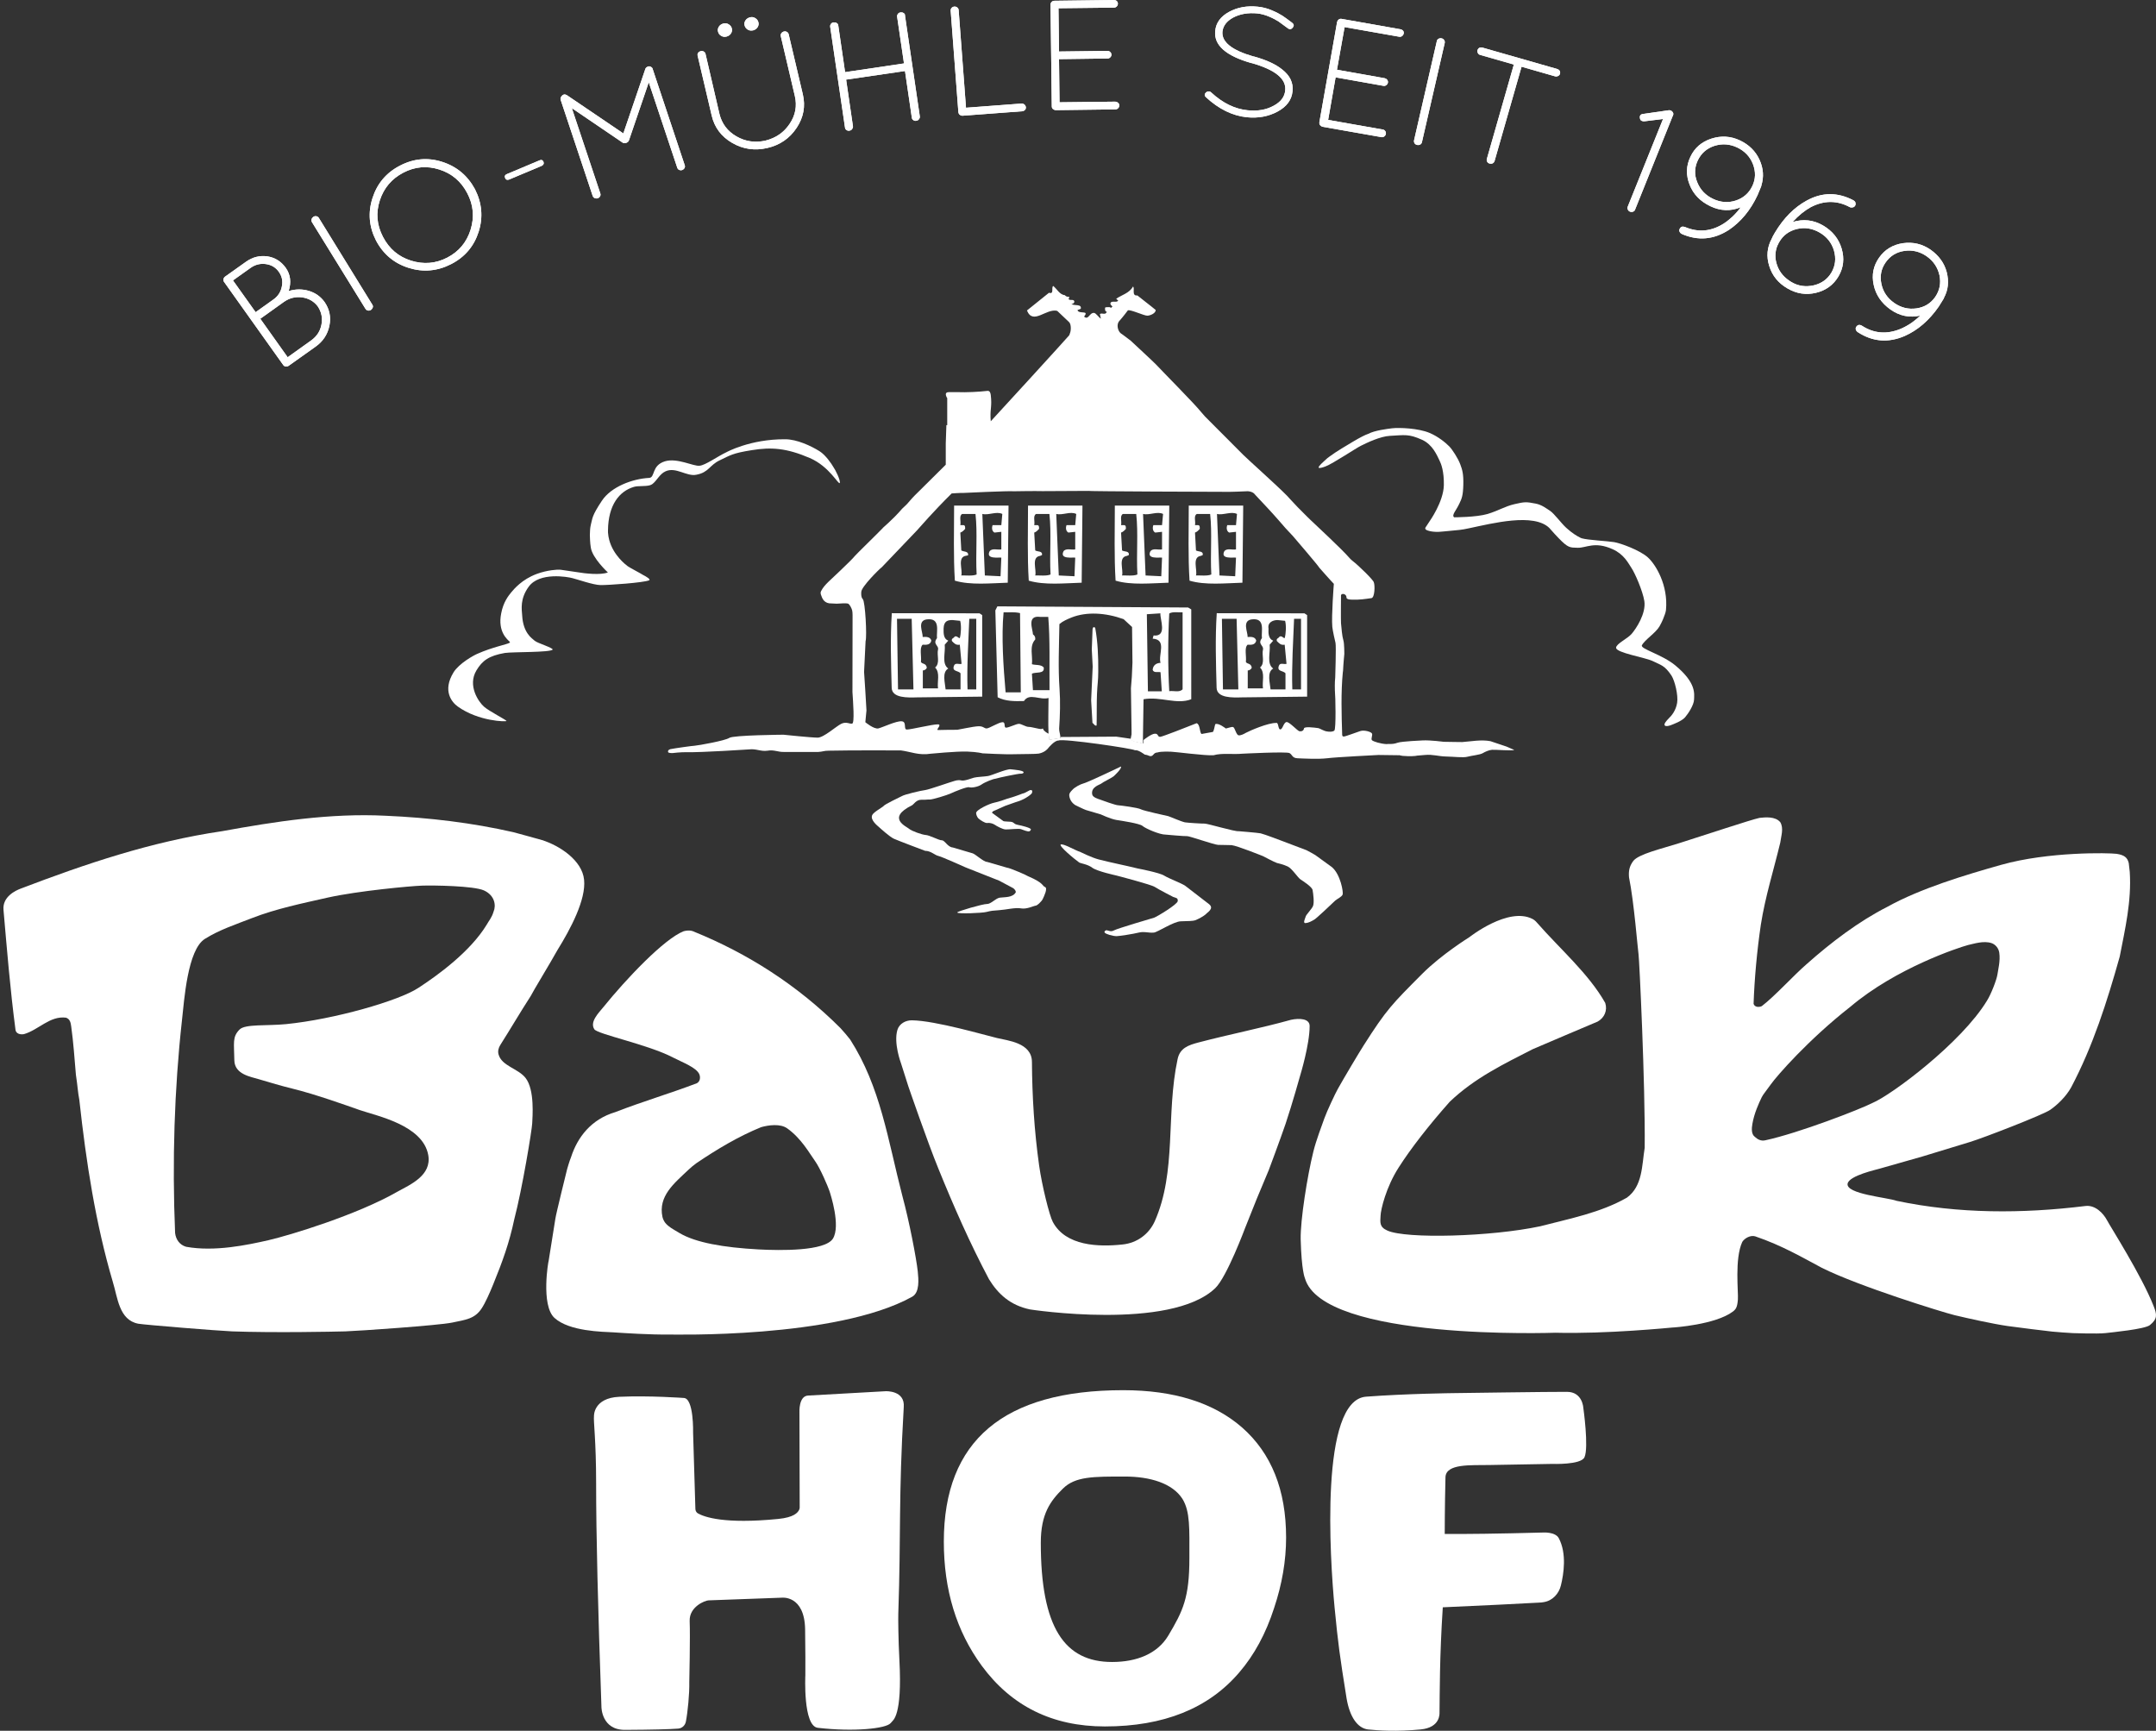 <?xml version="1.0" encoding="utf-8"?>
<!-- Generator: Adobe Illustrator 16.0.0, SVG Export Plug-In . SVG Version: 6.00 Build 0)  -->
<!DOCTYPE svg PUBLIC "-//W3C//DTD SVG 1.1//EN" "http://www.w3.org/Graphics/SVG/1.1/DTD/svg11.dtd">
<svg version="1.1" id="Layer_1" xmlns="http://www.w3.org/2000/svg" xmlns:xlink="http://www.w3.org/1999/xlink" x="0px" y="0px"
	 width="250.058px" height="200.718px" viewBox="0 11.314 250.058 200.718" enable-background="new 0 11.314 250.058 200.718"
	 xml:space="preserve">
<rect x="0" y="11.314" width="250.058" height="200.718" fill="#333333" stroke="none"/>
<g id="Logo">
	<g>
		<path fill="#ffffff" d="M56.133,114.579c1.278,0.588,1.411,1.758,1.116,2.451c-0.234,0.765-0.543,1.045-0.793,1.51
			c-1.894,3.13-5.694,5.889-7.957,7.356c-2.262,1.482-9.705,3.627-15.328,4.188c-2.231,0.219-4.743-0.034-5.387,0.627
			c-0.854,0.865-0.631,1.529-0.604,3.57c0.031,1.63,1.912,1.907,2.791,2.176c1.321,0.394,2.658,0.792,3.964,1.111
			c2.701,0.661,6.313,1.967,7.794,2.483c1.998,0.686,7.311,1.745,7.941,5.21c0.428,2.377-2.097,3.435-3.55,4.241
			c-4.669,2.688-12.507,5.07-14.975,5.638c-2.468,0.561-6.255,1.364-9.557,0.765c-0.764-0.221-1.19-0.854-1.279-1.601
			c-0.35-8.291-0.087-16.663,0.793-24.637c0.265-2.372,0.646-8.202,2.658-9.468c1.688-1.058,3.538-1.66,5.446-2.405
			c2.835-1.104,5.858-1.716,8.824-2.39c3.523-0.779,9.645-1.343,10.95-1.384C50.261,113.979,54.944,114.041,56.133,114.579
			 M25.743,107.71c-8.19,1.203-15.811,3.783-23.357,6.663c-0.573,0.219-2.112,0.924-1.981,2.453
			c0.412,4.714,0.766,9.13,1.394,13.932c0.06,0.425,0.544,0.572,0.983,0.484c1.688-0.484,2.996-2.145,4.875-1.908
			c0.47,0.165,0.543,0.585,0.602,1.022c0.265,1.896,0.381,3.735,0.545,5.611c0.013,0.062,0.013,0.135,0.028,0.196
			c0.146,0.907,0.204,1.894,0.367,2.697c0.793,7.266,1.895,14.359,3.875,21.081c0.573,1.834,0.719,4.463,2.968,4.886
			c0.792,0.135,9.159,0.813,10.876,0.888c4.948,0.175,11.612,0.039,13.123,0c1.515-0.049,10.82-0.691,12.391-1.018
			c1.588-0.335,2.631-0.421,3.438-1.657c0.425-0.647,0.938-1.805,1.32-2.747c1.1-2.683,1.893-4.902,2.452-7.561
			c0.939-3.582,2.055-10.396,2.085-11.143c0.028-0.73,0.307-3.875-0.764-5.255c-0.865-1.118-2.776-1.379-3.142-2.748
			c-0.104-0.364,0-0.758,0.205-1.085c1.202-1.893,2.304-3.786,3.51-5.649c0.25-0.52,2.391-4.035,3.111-5.346
			c1.541-2.479,3.333-5.871,3.097-8.16c-0.22-2.277-2.876-3.981-4.889-4.611c0,0-3.214-0.896-3.304-0.909
			c-4.77-1.088-9.718-1.688-14.842-1.91C38.311,105.594,31.88,106.593,25.743,107.71"/>
		<path fill="#ffffff" d="M230.98,120.687c0.469,0.162,0.823,0.6,0.899,1.102c0.147,0.956-0.149,2.053-0.209,2.522
			c-0.086,0.603-0.732,2.292-1.217,3.057c-2.953,4.873-11.069,10.937-13.285,11.86c-1.428,0.733-8.546,3.494-12.436,4.33
			c-0.499,0.105-0.868-0.101-1.192-0.396c-0.438-0.313-0.382-0.996-0.293-1.513c0.209-1.219,0.737-2.375,1.087-3.096
			c0.18-0.352,0.425-0.604,1.072-1.512c0.646-0.912,4.288-5.124,9.215-8.981c5.289-4.47,12.5-6.846,13.658-7.155
			C228.915,120.775,230.043,120.379,230.98,120.687 M180.39,165.873c5.9,0.162,13.393-0.59,13.567-0.603
			c0.179,0,5.006-0.334,7.02-1.847c0.368-0.28,0.514-0.514,0.587-1.384c0.074-0.849-0.4-4.735,0.512-6.705
			c0.278-0.442,0.983-0.812,1.513-0.635c3.109,1.058,5.52,2.481,7.705,3.642c4.291,2.146,13.961,5.137,15.385,5.49
			c1.656,0.396,4.438,1.011,6.169,1.264c1.458,0.204,4.272,0.546,5.168,0.645c0.189,0.029,2.2,0.177,2.39,0.177
			c0,0,2.838,0.104,3.774,0c0.75-0.088,4.583-0.454,5.168-0.927c0.91-0.732,0.821-1.244,0.428-2.225
			c-1.379-3.512-5.035-9.238-5.401-9.943c-0.445-0.834-1.385-1.79-2.511-1.645c-7.327,0.899-14.698,0.912-21.89-0.601
			c-1.058-0.394-5.916-0.776-5.683-1.996c0.188-0.942,3.418-1.636,3.656-1.719c0.219-0.074,4.229-1.19,5.016-1.426
			c0.8-0.236,3.969-1.203,5.495-1.675c1.529-0.455,8.56-3.182,9.336-3.739c0.792-0.544,1.832-1.527,2.422-2.6
			c2.525-4.772,4.17-9.942,5.636-15.168c0.619-3.198,1.382-6.412,1.163-9.819l-0.116-1.025c-0.152-0.632-0.501-0.939-1.411-1.075
			c-0.865-0.117-7.885-0.275-13.402,1.281c-4.152,1.171-9.341,2.727-13.169,4.856c-3.331,1.687-6.55,4.141-9.338,6.618
			c-1.527,1.311-3.686,3.716-5.242,4.908c-0.31,0.145-0.821,0.145-0.951-0.266c0.096-2.892,0.396-6.154,0.838-9.159
			c0.512-3.277,1.495-6.357,2.257-9.546c0.092-0.746,0.426-1.643,0-2.361c-0.575-0.692-1.745-0.573-2.406-0.5
			c-1.03,0.22-6.256,1.966-9.371,2.95c-1.949,0.618-4.681,1.248-5.281,2.057c-0.452,0.612-0.546,1.158-0.486,1.881
			c0.588,2.889,1.016,8.396,1.106,8.952c0.088,0.559,0.786,14.991,0.713,22.416c-0.332,2.046-0.231,4.45-2.063,5.786
			c-3.091,1.76-6.595,2.419-10.047,3.318c-5.712,1.22-15.573,1.483-17.734,0.5c-0.967-0.426-0.821-0.984-0.79-1.731
			c0.025-0.708,0.628-3.292,2.098-5.581c1.395-2.188,3.479-4.871,5.918-7.62c2.904-2.773,6.282-4.389,9.614-6.095
			c2.51-1.069,5.032-2.154,7.546-3.209c0.791-0.444,1.157-1.293,0.882-2.163c-1.925-3.405-5.273-6.282-7.929-9.321
			c-0.15-0.177-0.32-0.322-0.517-0.423c-2.817-1.438-7.305,2.112-7.305,2.112s-3.219,1.999-5.448,4.227
			c-3.523,3.538-4.158,4.143-6.826,8.34c-0.43,0.661-2.338,3.86-2.982,5.021c-0.31,0.546-1.293,2.644-1.568,3.423
			c-0.324,0.924-0.944,2.513-1.278,3.862c-0.706,2.832-1.513,7.966-1.471,10.159c0.094,3.654,0.484,4.502,0.484,4.502
			C153.378,166.856,180.39,165.873,180.39,165.873"/>
		<path fill="#ffffff" d="M91.294,142.166c1.658,1.173,2.613,2.938,3.229,3.786c0.617,0.849,1.526,3.024,1.673,3.467
			c0.146,0.438,1.32,4.048,0.412,5.535c-0.926,1.478-6.137,1.389-8.604,1.259c-4.095-0.219-7.339-0.792-9.204-1.908
			c-0.807-0.481-1.231-0.693-1.629-1.158c-0.162-0.206-0.279-0.457-0.338-0.705c-0.514-2.41,1.364-3.902,3.025-5.476
			c0.292-0.278,0.601-0.531,0.925-0.765c2.406-1.626,4.873-3.099,7.501-4.17C89.163,141.785,90.502,141.607,91.294,142.166
			 M105.785,161.705c0.909-0.501,0.746-2.055,0.658-2.95c-0.159-1.485-0.969-5.743-1.789-8.766
			c-1.688-6.521-2.512-12.593-6.05-18.12c-0.131-0.185-0.954-1.158-1.116-1.315c-5.021-5.023-10.819-8.682-16.985-11.188
			c0,0-0.425-0.266-1.203-0.059c-2.291,0.893-6.71,5.576-9.309,8.792c-0.588,0.718-1.614,1.731-1.057,2.584
			c0.382,0.573,6.24,1.766,9.103,3.261c1.102,0.572,2.773,1.175,3.084,1.981c0.13,0.352,0.086,0.804-0.297,1.013
			c-3.123,1.19-6.326,2.127-9.452,3.347c-2.805,0.833-4.39,2.906-5.139,5.223c-0.177,0.415-0.454,1.384-0.454,1.384
			s-1.292,5.198-1.365,5.756l-0.792,4.964c0-0.179-0.926,5.063,0.688,6.543c1.732,1.573,5.565,1.601,6.854,1.675
			c1.308,0.088,4.201,0.28,6.52,0.253C77.701,166.063,96.946,166.608,105.785,161.705"/>
		<path fill="#ffffff" d="M140.944,160.707c1.352-1.291,3.481-7.02,3.481-7.02l1.35-3.376l1.382-3.305c0,0,1.33-3.55,1.95-5.369
			c0.791-2.363,1.703-5.638,1.703-5.638s1.085-3.538,1.085-5.697c0-0.865-1.171-0.927-2.154-0.721
			c-3.545,0.983-7.152,1.687-10.737,2.629c-1.17,0.31-2.156,0.644-2.424,1.935c-1.377,6.42-0.084,13.039-2.658,18.824
			c-0.656,1.438-2.004,2.495-3.734,2.67c-2.752,0.298-6.581,0.192-8.078-2.613c-0.396-0.73-1.262-4.227-1.585-6.519
			c-0.573-4.049-0.811-8.069-0.839-12.05c-0.015-2.23-2.85-2.466-4.049-2.761c-1.366-0.322-7.121-2.015-9.852-2.054
			c-0.75-0.017-1.484,0.394-1.703,1.114c-0.458,1.544,0.411,3.845,0.411,3.845l0.866,2.72c0,0,2.215,6.439,3.479,9.527
			c1.789,4.401,3.654,8.643,5.87,12.825c1.073,1.738,2.469,3.012,4.742,3.496C119.422,163.171,135.746,165.682,140.944,160.707"/>
		<path fill="#ffffff" d="M129.681,100.366l-1.729,0.812c-0.177,0.085-1.984,0.924-2.308,0.997
			c-0.336,0.087-1.012,0.441-1.261,0.734c-0.189,0.188-0.351,0.381-0.367,0.558c-0.015,0.235,0.089,0.82,0.678,1.204
			c0,0,0.996,0.5,1.262,0.585c0.277,0.091,1.701,0.5,1.701,0.5s1.134,0.53,1.805,0.646c0.676,0.104,2.702,0.412,3.041,0.688
			c0.322,0.296,1.999,1.03,2.7,1.016c0,0,2.25,0.204,2.495,0.177c0.236-0.016,3.143,0.997,3.57,1.012
			c0.408,0.015,1.32,0.015,1.571,0.031c0.629,0.058,3.644,1.275,3.644,1.275s1.291,0.688,1.623,0.795c0,0,0.735,0.159,1.254,0.408
			c0.512,0.253,1.158,1.29,1.478,1.499c0.308,0.207,1.325,0.849,1.399,1.229c0.073,0.386,0.219,1.513,0.039,1.879
			c-0.113,0.28-0.765,0.971-0.818,1.146c-0.108,0.327-0.367,0.823-0.047,0.812c0.368-0.032,0.681-0.209,0.985-0.384
			c0.16-0.029,2.272-2.041,2.449-2.213c0.206-0.196,0.782-0.44,0.88-0.726c0.089-0.275-0.245-2.318-1.246-3.171l-1.936-1.404
			c-0.076-0.049-0.927-0.53-1.013-0.559l-2.751-1.042c0,0-2.151-0.822-2.564-0.911c-0.34-0.072-2.54-0.249-2.54-0.249
			c-0.431,0.072-3.627-0.896-3.966-0.882c-0.293,0.012-1.91-0.089-2.277-0.146c-0.479-0.104-1.657-0.633-1.938-0.719
			c-0.135-0.031-2.847-0.616-3.169-0.792c-0.319-0.193-2.407-0.457-2.658-0.47c-0.263,0-1.866-0.573-2.085-0.661
			c-0.219-0.076-0.851-0.251-0.907-0.604c-0.162-0.882,0.907-1.115,1.072-1.262c0.175-0.162,1.097-0.589,1.404-0.823
			c0.107-0.089,1.015-0.938,0.853-1.144L129.681,100.366z"/>
		<path fill="#ffffff" d="M125.163,111.334c0.22,0.133,0.97,0.194,1.525,0.614c0.561,0.416,2.731,0.885,2.731,0.885
			s4.155,1.072,4.536,1.353c0.382,0.259,2.112,1.146,2.112,1.146c0.339,0.128,0.561,0.099,0.531,0.479
			c-0.02,0.382-2.425,1.82-2.731,1.926c-0.311,0.088-4.273,1.259-4.643,1.465c-0.381,0.209-0.585,0.047-0.893-0.012
			c0,0-0.322,0.099-0.206,0.277c0.118,0.18,0.941,0.413,1.382,0.413c0.292,0,1.938-0.251,2.569-0.413
			c0.632-0.159,1.131,0.06,1.748,0c0.408-0.026,2.301-1.291,3.127-1.308c0.831-0.013,1.48-0.042,1.657-0.115
			c0.394-0.146,1.011-0.487,1.262-0.721c0.091-0.16,1.025-0.632,0.352-1.158l-2.744-2.114c-0.428-0.31-1.881-0.836-2.451-1.19
			c-0.561-0.352-3.039-0.821-3.039-0.821c-1.47-0.363-3.157-0.69-4.563-1.057c-0.794-0.204-2.074-0.839-2.074-0.839
			c-0.849-0.308-1.864-0.938-2.289-0.907C122.637,109.325,124.722,111.028,125.163,111.334"/>
		<path fill="#ffffff" d="M114.594,101.309c-0.412,0.073-1.308,0.101-1.631,0.192c-0.323,0.085-1.088,0.408-1.47,0.322
			c-0.396-0.091-0.688,0.028-0.983,0.117c-0.292,0.072-2.744,0.938-3.201,0.999c-0.496,0.058-2.419,0.512-2.712,0.703
			c-0.311,0.175-1.984,0.925-2.161,1.188c-0.293,0.235-1.115,0.674-1.277,1.013c-0.265,0.589,0.692,1.293,0.778,1.382
			c0.206,0.188,1.261,1.146,1.749,1.364c0.48,0.22,3.611,1.396,3.611,1.396c0.673,0,1.146,0.523,1.555,0.598
			c0.396,0.091,3.143,1.325,3.143,1.325l3.892,1.539l1.57,0.838c0,0,0.308,0.146,0.365,0.484c-0.32,0.674-1.381,0.573-1.863,0.647
			c-0.486,0.073-1.029,0.747-1.483,0.734c-0.453-0.017-3.451,0.849-3.451,0.983c0,0.188,2.909,0.074,3.394-0.061
			c0.499-0.133,0.762-0.158,1.496-0.207c0.735-0.042,1.865-0.334,2.512-0.204c0.646,0.118,1.481-0.293,1.63-0.308
			c0.204,0.042,0.763-0.514,0.878-0.767c0.146-0.308,0.619-1.276,0.266-1.404c-0.338-0.135-0.119-0.472-1.966-1.251
			c-0.031-0.06-2.085-0.967-2.469-0.999l-2.274-0.661c-0.396,0.015-1.364-0.909-1.688-0.998c-0.323-0.086-2.292-0.675-2.292-0.675
			c-0.615-0.042-0.924-0.85-1.289-0.835c-0.309,0.013-1.438-0.604-1.865-0.616c-0.424-0.03-1.632-0.457-1.924-0.719
			c-0.293-0.266-2.673-1.234,0.354-2.73c0.178-0.092,0.481-0.646,1.07-0.635c0.587,0.016,0.661-0.043,0.969-0.026
			c0.309,0.015,2.042-0.516,2.438-0.705c0.396-0.191,1.893-0.81,2.143-0.719c0.25,0.085,1.027-0.03,1.438-0.323
			c0.396-0.28,1.381-0.661,1.585-0.661c0.457-0.149,2.73-0.604,2.907-0.588c0.177,0.015,0.396-0.043,0.381-0.162
			c-0.015-0.219-0.997-0.293-1.512-0.351C116.706,100.485,115.002,101.25,114.594,101.309"/>
		<path fill="#ffffff" d="M118.586,103.348c0,0-1,0.396-1.75,0.588c0,0-1.042,0.381-1.539,0.47
			c-0.484,0.088-2.143,0.838-2.084,1.219c0.046,0.396,0.265,0.601,0.265,0.601c0.132,0.134,0.763,0.572,1.012,0.531
			c0.251-0.043,0.646,0.041,0.882,0.204c0.234,0.161,0.896,0.527,1.261,0.546c0.382,0.012,1.527-0.135,1.793-0.031
			s0.762,0.293,0.939,0.25c0,0,0.176-0.046,0.204-0.219c0.029-0.178-1.101-0.458-1.513-0.531c-0.408-0.089-0.336-0.146-0.585-0.293
			c-0.237-0.146-1.058-0.03-1.162-0.191l-1.246-0.911c0-0.146,0.189-0.232,0.366-0.293l1.146-0.513l1.115-0.396
			c0,0,0.704-0.208,1.043-0.396c0.339-0.178,0.953-0.561,0.97-0.75c0.03-0.192,0.042-0.28-0.134-0.293
			C119.379,102.909,118.995,103.275,118.586,103.348"/>
		<path fill="#ffffff" d="M169.261,69.714c0.278-0.57,0.426-0.924,0.458-2.173c0.029-1.247-0.106-1.73-0.364-2.407
			c-0.253-0.675-0.912-1.688-1.254-2.04c-0.465-0.47-1.315-1.159-2.289-1.571c-1.317-0.559-3.523-0.631-4.342-0.542
			c-0.573,0.072-2.038,0.248-2.776,0.646c-0.322,0.102-0.939,0.411-1.775,0.909c-0.634,0.381-1.925,1.131-2.689,1.704
			c-0.013,0.016-0.277,0.206-0.293,0.22c-0.558,0.516-1.024,0.896-0.998,1.088c0-0.03-0.026,0.174,0.812-0.149
			c0.849-0.323,3.516-2.112,4.097-2.392c0.7-0.353,2.242-1.088,3.344-1.146c1.733-0.089,2.173-0.249,3.742,0.455
			c1.234,0.56,1.73,1.807,2.025,2.408c0.192,0.381,0.531,1.246,0.502,2.862c-0.044,1.924-1.647,4.17-1.647,4.17l-0.452,0.688
			c0,0-0.147,0.149,0.027,0.296c0.105,0.086,0.749,0.351,1.91,0.219c0.853-0.072,0.101-0.015,1.984-0.191
			c0.292-0.027,0.688-0.101,1.157-0.204c2.597-0.542,7.473-1.808,9.277,0c0.032,0.03,0.057,0.058,0.088,0.104
			c0.382,0.424,0.674,0.762,0.939,1.024c1.144,1.191,1.338,1.118,2.23,1.147c1.016,0.028,1.952-0.779,4.055,0.162
			c1.32,0.585,1.807,1.6,2.188,2.173c0.408,0.601,1.306,2.655,1.498,3.845c0.219,1.439-0.954,3.201-1.473,3.803
			c-0.495,0.573-1.771,1.13-1.805,1.602c-0.04,0.601,3.422,1.128,4.317,1.585c0.87,0.438,1.311,0.455,2.102,1.643
			c0.394,0.601,0.807,2.305,0.662,3.173c-0.147,0.881-0.62,1.467-0.962,1.79c-0.319,0.322-0.612,0.676-0.465,0.837
			c0.146,0.162,0.662-0.027,0.662-0.027c0.349-0.134,1.275-0.472,1.674-0.91c0.381-0.443,1.04-1.438,1.055-2.085
			c0.013-0.647,0.293-1.896-2.161-3.938c-1.549-1.289-4.105-1.92-3.887-2.347c0.319-0.631,1.601-1.425,2.045-2.2
			c0.332-0.589,0.512-1.073,0.612-1.366c0.071-0.178,0.102-0.339,0.133-0.515c0.278-2.895-1.202-5.301-2.1-6.107
			c-0.922-0.838-3.177-1.658-3.922-1.775c-0.705-0.119-3.054-0.236-3.742-0.442c-0.046-0.014-0.086-0.027-0.12-0.045
			c-0.438-0.205-1.011-0.57-1.583-1.084c-0.04-0.03-0.089-0.073-0.133-0.118c-0.541-0.499-1.365-1.615-1.82-1.923
			c-0.452-0.294-0.983-0.719-1.691-0.853c-1.111-0.221-1.303-0.204-2.448,0.059c-1.146,0.265-1.832,0.75-3.141,1.146
			c-1.322,0.383-3.862,0.383-3.862,0.383C168.319,71.064,168.883,70.536,169.261,69.714"/>
		<path fill="#ffffff" d="M95.068,63.652c-0.984-0.616-2.631-1.396-3.997-1.396c-4.079-0.028-6.839,1.513-6.839,1.513
			c-0.982,0.456-2.438,1.513-3.098,1.557c-0.688,0.089-2.583-0.939-4.007-0.515c-1.589,0.486-1.115,1.879-1.834,1.926
			c-1.94,0.1-4.406,1.026-5.479,2.641c-1.204,1.806-1.085,2.056-1.263,2.686c-0.043,0.178-0.102,0.441-0.115,0.764
			c-0.03,0.337-0.03,0.734,0,1.13c0.014,0.295,0.042,0.573,0.086,0.839c0.16,1.231,1.981,2.907,1.981,2.907
			c-0.865,0.323-2.627,0.13-3.641-0.046l-1.804-0.264c-0.061,0-0.164-0.014-0.177-0.014c-0.161-0.015-1.381,0.026-2.644,0.5
			c-1.688,0.63-2.611,1.731-2.951,2.141c-0.322,0.398-0.91,1.117-1.158,2.438c-0.427,2.145,0.748,3.038,0.998,3.289
			c0.044,0.029,0.014,0.088-0.031,0.115c-0.307,0.192-1.995,0.499-3.742,1.28c-0.382,0.158-2.1,1.098-2.746,2.14
			c-1.321,2.146-0.205,3.48,0.5,3.979c2.407,1.72,5.637,1.778,5.637,1.662c0-0.104-2.011-1.131-2.598-1.646
			c-0.632-0.546-1.954-2.454-0.881-4.229c0.675-1.114,1.425-1.688,3.302-2.011c0.983-0.134,5.213-0.046,5.534-0.385
			c0.045-0.219-1.76-0.746-2.083-1.026c-0.337-0.293-1.335-0.91-1.453-2.905c-0.06-0.794-0.265-1.967,0.763-3.378
			c1.263-1.717,4.522-1.129,5.065-0.982c0.543,0.132,2.421,0.792,3.244,0.805c0.836,0.018,5.065-0.276,5.654-0.556
			c0.204-0.103-0.323-0.426-0.706-0.617c-0.206-0.146-1.512-0.82-1.777-1.012c-0.221-0.163-1.66-1.249-2.143-3.026
			c-0.073-0.277-0.132-0.585-0.149-0.894c0-0.09,0-0.162,0-0.236c0.031-2.964,1.323-4.551,3.011-5.048
			c0.485-0.146,1.322-0.03,1.864-0.192c0.091-0.03,0.177-0.073,0.25-0.117c0.56-0.41,0.853-1.188,1.558-1.499
			c1.203-0.542,2.45,0.647,3.582,0.397c1.425-0.265,1.511-1.116,2.699-1.672c1.175-0.56,1.469-0.823,3.715-1.175
			c2.245-0.368,4.024-0.25,6.724,0.91c2.292,0.983,3.363,3.185,3.479,2.892c0.116-0.279-0.529-1.571-0.734-1.835
			C96.446,65.091,95.743,64.078,95.068,63.652"/>
		<path fill="#ffffff" d="M142.061,68.352c0.528,0.027,2.438-0.061,2.438-0.061c0.423-0.044,0.866,0.103,1.038,0.353
			c0.02,0.014,0.059,0.059,0.133,0.146c0.221,0.25,0.723,0.764,1.266,1.351c0.967,1.028,2.041,2.29,2.187,2.453
			c0.133,0.16,0.57,0.587,0.851,0.91c0.319,0.379,2.85,3.315,3.051,3.656c0,0,1.353,1.539,1.677,1.861c0,0-0.292,3.729-0.177,4.993
			c0.044,0.455,0.31,1.613,0.371,1.862c0.086,0.412-0.034,4.008-0.034,4.008c-0.071,0.559-0.039,1.5-0.039,1.5
			c0.073,0.701,0.147,4.463-0.062,4.654c-0.207,0.177-0.59,0.146-0.849,0.104c-0.381-0.046-0.826-0.353-1-0.384
			c-0.5-0.073-1.633-0.208-1.673,0.031c-0.034,0.249-0.238,0.364-0.501,0.334c-0.248-0.013-1.207-1.143-1.542-1.069
			c-0.342,0.088-0.428,0.851-0.708,0.851c-0.258,0.015-0.199-0.835-0.452-0.75c-0.967-0.027-3.098,0.911-3.536,1.146
			c-0.219,0.134-0.653,0.354-0.872,0.28c-0.202-0.072-0.32-0.515-0.438-0.733c-0.162-0.338-0.221-0.251-1.013-0.046
			c0,0-0.88-0.702-1.231-0.498c-0.071,0.206-0.133,0.72-0.269,0.894l-1.315,0.237c-0.251-0.177-0.149-1.114-0.575-1.249
			c-1.259,0.5-3.801,1.499-4.183,1.573c-0.381,0.072-0.209-0.396-0.681-0.354c-0.381,0.03-1.077,0.558-1.303,0.735l-0.013,0.396
			l-1.055-0.249l-0.384-0.204l0.013-0.089l-1.719-0.25l-6.444,0.042c0,0.031,0,0.076,0,0.104l-1.305,0.204
			c-0.03-0.22-0.045-0.438-0.072-0.689c-0.135-0.029-0.562-0.308-0.635-0.499c-0.086-0.189-0.012-0.074-0.247-0.043
			c-0.234,0.015-1.1-0.25-1.454-0.25c-0.353,0-0.837-0.366-1.146-0.354c-0.323,0.016-1.115,0.427-1.453,0.442
			c-0.338,0.027-0.016-0.646-0.439-0.631c-0.426,0.011-1.484,0.688-1.807,0.72c-0.323,0.029-0.366-0.266-0.97-0.251
			c-0.601,0.016-2.362,0.411-2.467,0.411c-0.115,0-1.803,0-2.2,0.027c-0.38,0.031,0.513-0.657-0.058-0.657
			c-0.573-0.017-3.114,0.6-3.569,0.6c-0.453,0.016,0.017-0.896-0.6-0.954c-0.618-0.072-2.219,0.704-2.72,0.824
			c-0.515,0.115-1.511-0.72-1.511-0.72l0.131-1.366c0-0.323-0.277-4.465-0.277-4.465l0.174-3.554c0.177-0.6-0.043-4.622-0.323-4.887
			c-0.247-0.235-0.174-0.852-0.174-0.852c0.027-0.588,2.055-2.614,2.378-2.848l4.068-4.26l1.382-1.539c0,0,0.525-0.559,1.127-1.205
			c0.457-0.47,0.956-0.998,1.323-1.349c0.072-0.073,0.146-0.149,0.204-0.205c0,0,1.057-0.075,1.411-0.061
			c0,0,5.196-0.249,5.813-0.19c0,0,2.51-0.044,3.317-0.016l5.371-0.028C126.233,68.305,141.529,68.352,142.061,68.352
			 M109.763,60.626l-0.072,2.131v2.45c-1.381,1.383-2.747,2.718-3.598,3.567c-0.381,0.382-0.573,0.646-0.719,0.793
			c-0.132,0.191-0.573,0.573-0.734,0.736c-1.205,1.395-2.308,2.243-2.262,2.26c-0.601,0.631-3.1,3.054-3.231,3.23
			c-0.411,0.527-3.022,2.95-3.066,2.995c-0.383,0.378-0.647,0.675-0.853,1.084c-0.087,0.163-0.058,0.31,0.031,0.528
			c0.059,0.132,0.205,0.778,0.911,0.882l0.877,0.043c0.47-0.028,1.088-0.074,1.292-0.015c0.208,0.061,0.458,0.603,0.501,0.81
			c0.058,0.264,0.042,0.733,0.042,1.231l-0.013,8.222c0.074,1.158,0.263,3.6-0.029,3.657c-0.293,0.072-0.678-0.266-1.277,0.027
			c-0.617,0.311-2.026,1.603-2.73,1.603c-0.721,0-3.965-0.34-3.965-0.34s-5.813,0.045-6.283,0.368
			c-0.469,0.322-3.596,0.881-4.036,0.911c-0.191,0-2.204,0.276-2.804,0.396c-0.25,0.074-0.311,0.235-0.25,0.351
			c0.058,0.119,0.499,0.104,0.499,0.104s0.97-0.119,1.643-0.104c1.662,0.046,7.253-0.323,7.253-0.323
			c0.81-0.1,1.352,0.266,2.128,0.15c0.78-0.135,1.205,0.173,1.939,0.146h3.948c0.516-0.03,0.677-0.146,1.188-0.146
			c2.569-0.062,8.4-0.031,8.4-0.031c1.128,0.146,2.097,0.604,3.45,0.381c0,0,3.022-0.292,4.228-0.249
			c1.203,0.045,1.776,0.204,1.776,0.204s2.685,0.148,3.67,0.104c0.969-0.027,2.596-0.013,2.861-0.073
			c0.75-0.146,1.088-0.615,1.115-0.658c0,0,0.72-0.885,1.174-0.854c0.458-0.28,8.838,0.954,8.87,1.131
			c0.352-0.104,1.134,0.499,1.134,0.499c0.258,0.028,0.394,0.101,0.565,0.162l0.073,0.013h0.092l0.056-0.013
			c0.269-0.104,0.251-0.385,0.691-0.411c0.428-0.146,1.557-0.089,1.557-0.089c0.393,0,4.024,0.484,4.944,0.412
			c0.961-0.28,2.276-0.074,3.334-0.178c0,0,5.129-0.265,5.478-0.072c0.35,0.204,0.293,0.573,0.928,0.601
			c0.629,0.03,2.434,0.119,3.422,0c0.967-0.132,5.973-0.382,5.973-0.382l2.39,0.031l-0.013-0.017
			c0.102,0.031,0.22,0.062,0.411,0.089c0.821,0.074,1.529,0.028,1.689-0.027c0.337-0.03,0.912-0.076,0.912-0.076
			c0.909-0.088,1.551,0.161,2.434,0.178c0.865,0.015,2.028,0.16,2.493,0.026c0.47-0.128,1.438-0.219,1.763-0.408
			c0.322-0.191,0.738-0.366,1.087-0.396c0.352-0.031,2.405,0.146,2.569,0.013l-0.878-0.382l-1.883-0.632
			c-1.084-0.204-2.23,0.031-3.271,0.104c-0.194,0.015-1.352-0.03-2.129-0.03c0,0-1.562-0.204-2.439-0.161
			c0,0-2.453,0.104-2.908,0.264c-0.384,0.135-0.627,0.163-1.114,0.146l-0.174,0.017c-0.679-0.028-1.54-0.293-1.704-0.455
			c-0.146-0.177,0.115-0.573,0-0.779c-0.116-0.204-0.907-0.425-1.348-0.278c-0.457,0.146-1.677,0.616-1.896,0.631
			c-0.222,0.031-0.207-0.219-0.207-0.219c-0.076-2.351-0.149-4.92,0.074-7.209l0.029-0.207c0.029-0.734,0.147-1.95,0.147-1.95
			s0-1.208-0.105-1.542c-0.16-0.528-0.222-1.425-0.28-2.013c-0.027-0.41,0-3.259,0-3.259c0.12-0.266,0.646-0.119,0.635,0.276
			c-0.016,0.297,0.749,0.251,0.749,0.251c0.792,0.031,1.422-0.073,2.146-0.175c0.394-0.059,0.421-1.515,0.273-1.838
			c-0.029-0.245-1.746-1.935-2.464-2.48c-0.147-0.115-0.282-0.246-0.394-0.379c-0.799-0.94-4.189-4.083-4.317-4.214
			c0.113,0.118-0.944-0.896-1.662-1.644c-0.646-0.678-1.231-1.323-1.231-1.323c-1.102-1.13-4.566-4.227-5.063-4.726l-4.45-4.464
			l-0.473-0.545c-0.76-0.951-4.376-4.594-5.197-5.474c-0.146-0.176-2.934-2.76-2.934-2.76c-0.708-0.557-1.148-0.853-1.148-0.853
			c-0.337-0.25-0.572-1.028-0.172-1.453c0.394-0.426,0.981-1.218,0.981-1.218c0.305-0.133,1.907,0.646,2.289,0.617
			c0.342-0.031,0.941-0.28,0.941-0.661c-0.723-0.603-1.426-1.116-2.127-1.687c-0.726,0.086-0.238-0.882-0.514-1.029
			c-0.384,0.748-1.325,0.985-1.942,1.408l0.236,0.236c-0.236,0.236-0.615,0-0.854,0.19c-0.146,0.192,0.047,0.369,0.191,0.47
			l-0.191,0.177l-0.086-0.089c0,0-0.514-0.029-0.573,0.044c-0.042,0.073-0.042,0.514,0.189,0.47c-0.145,0.471-0.553,0.09-0.804,0.28
			l0.101,0.47l0.029,0.059c-0.191-0.046-0.572-0.647-0.807-0.662c-0.543-0.044-0.646,0.895-1.157,0.425
			c0.657-0.793-0.62-0.233-0.767-0.749l0.381-0.147c0.146-0.603-0.749-0.322-1.084-0.557c0.188,0,0.38-0.146,0.335-0.322
			c-0.085-0.279-0.469-0.047-0.658-0.236l0.089-0.279c-0.192,0-0.382,0-0.516-0.191c-0.615-0.044-0.939-0.749-1.365-1.072
			c-0.25,0.235,0.146,0.985-0.484,0.793l-2.555,2.054c0.704,1.734,2.231-0.278,3.509,0.045c0,0,1.188,1.115,1.38,1.306
			c0.266,0.264,0.235,1.042,0.073,1.352c-0.027,0.132-0.027,0.117-0.088,0.204c-0.043,0.089-8.763,9.629-9.071,9.94
			c-0.015-0.163-0.029-0.311-0.029-0.439c-0.031-1.103,0.176-1.292,0.029-2.6c-0.029-0.25-0.118-0.514-0.384-0.484
			c-0.98,0.116-2.419,0.19-3.523,0.146h-0.234h-0.72c-0.266,0-0.396,0.116-0.338,0.366c0.061,0.237,0.149,0.323,0.149,0.323v3.141
			H109.763z"/>
		<path fill="#ffffff" d="M138.817,70.918h1.539c0.248,2.276,0,4.58,0.135,7.017c-0.442,0.208-1.308,0.091-1.779,0.118
			c0.194-0.63-0.497-2.128,0.572-2.276l0.207-0.086c0.101-0.515-0.526-0.368-0.779-0.543l-0.113-2.07
			c0.219-0.061,0.405-0.265,0.551-0.426c0-0.177,0.034-0.439-0.219-0.439h-0.332C138.697,71.784,138.404,71.125,138.817,70.918
			 M143.469,70.918l-0.115,1.294h-1.018c-0.086,0.232-0.113,0.688,0.224,0.865l0.794-0.087v2.039
			c-0.44,0.087-1.042-0.177-1.35,0.205c-0.504,0.982,1.069,0.69,1.35,0.75l-0.094,2.158l-1.819-0.09l-0.292-7.135
			C141.881,71.096,142.78,70.581,143.469,70.918 M144.188,69.949h-6.314v0.191c0,2.717-0.089,5.726,0.091,8.514
			c1.834,0.544,4.15,0.294,6.135,0.236l0.089-8.75V69.949L144.188,69.949z"/>
		<path fill="#ffffff" d="M130.241,70.918h1.542c0.248,2.276,0,4.58,0.135,7.017c-0.44,0.208-1.311,0.091-1.78,0.118
			c0.194-0.63-0.496-2.128,0.575-2.276l0.204-0.086c0.104-0.515-0.53-0.368-0.779-0.543l-0.115-2.07
			c0.219-0.061,0.41-0.265,0.558-0.426c0-0.177,0.027-0.439-0.221-0.439h-0.337C130.126,71.784,129.846,71.125,130.241,70.918
			 M134.896,70.918l-0.12,1.294h-1.011c-0.089,0.232-0.115,0.688,0.219,0.865l0.792-0.087v2.039
			c-0.438,0.087-1.038-0.177-1.345,0.205c-0.502,0.982,1.071,0.69,1.345,0.75l-0.089,2.158l-1.819-0.09l-0.293-7.135
			C133.322,71.096,134.21,70.581,134.896,70.918 M135.613,69.949H129.3v0.191c0,2.717-0.086,5.726,0.088,8.514
			c1.837,0.544,4.153,0.294,6.138,0.236l0.088-8.75V69.949L135.613,69.949z"/>
		<path fill="#ffffff" d="M120.172,70.918h1.541c0.25,2.276,0,4.58,0.132,7.017c-0.442,0.208-1.308,0.091-1.777,0.118
			c0.191-0.63-0.499-2.128,0.572-2.276l0.208-0.086c0.101-0.515-0.53-0.368-0.78-0.543l-0.116-2.07
			c0.221-0.061,0.408-0.265,0.559-0.426c0-0.177,0.027-0.439-0.223-0.439h-0.336C120.055,71.784,119.774,71.125,120.172,70.918
			 M124.824,70.918l-0.117,1.294h-1.012c-0.089,0.232-0.117,0.688,0.219,0.865l0.793-0.087v2.039
			c-0.439,0.087-1.043-0.177-1.352,0.205c-0.496,0.982,1.073,0.69,1.352,0.75l-0.087,2.158l-1.821-0.09l-0.293-7.135
			C123.256,71.096,124.134,70.581,124.824,70.918 M125.544,69.949h-6.312v0.191c0,2.717-0.089,5.726,0.085,8.514
			c1.838,0.544,4.157,0.294,6.138,0.236l0.089-8.75V69.949z"/>
		<path fill="#ffffff" d="M111.598,70.918h1.542c0.249,2.276,0,4.58,0.132,7.017c-0.439,0.208-1.305,0.091-1.778,0.118
			c0.192-0.63-0.511-2.144,0.559-2.289l0.219-0.043c0.104-0.516-0.526-0.398-0.777-0.573l-0.115-2.07
			c0.22-0.061,0.412-0.265,0.558-0.426c0-0.177,0.031-0.439-0.22-0.439h-0.338C111.479,71.784,111.201,71.125,111.598,70.918
			 M116.251,70.918l-0.115,1.294h-1.015c-0.088,0.232-0.119,0.688,0.219,0.865l0.796-0.087v2.039
			c-0.441,0.087-1.043-0.177-1.354,0.205c-0.499,0.982,1.073,0.69,1.354,0.75l-0.091,2.158l-1.82-0.09l-0.292-7.135
			C114.679,71.096,115.563,70.581,116.251,70.918 M116.971,69.949h-6.312v0.191c0,2.717-0.089,5.726,0.088,8.514
			c1.834,0.544,4.154,0.294,6.136,0.236l0.088-8.75V69.949L116.971,69.949z"/>
		<path fill="#ffffff" d="M143.627,91.266h-1.785l-0.121-8.192h1.704L143.627,91.266z M150.896,91.266h-1.01
			c-0.089-2.788,0.113-5.681,0.204-8.192h0.806V91.266z M149.001,85.321c-0.233-0.03-0.275-0.28-0.585-0.19
			c-0.147,0.25-0.408,0.19-0.324,0.527c0.285,0.276,0.455,0.497,0.909,0.423l0.212,2.22c-0.298,0.088-0.74-0.178-0.886,0.22
			c-0.26,0.703,0.515,0.542,0.765,0.88v1.865h-1.73c-0.059-0.734-0.457-1.995,0.308-2.422c-0.792-0.559-0.308-1.836-0.411-2.763
			l0.411-0.468c-0.546-0.206-0.573-0.82-0.546-1.408c-0.128-0.735,0.546-0.982,1.045-0.982l0.88,0.088
			C149.195,83.839,149.153,84.793,149.001,85.321 M146.36,85.321c-0.541,0.706,0.236,0.834,0.123,1.322
			c-0.165,0.657,0.273,1.584-0.342,2.083c0.615,0.616,0.219,1.628,0.342,2.421h-1.766v-2.085c0.192,0.03,0.497-0.204,0.455-0.381
			c-0.128-0.484-0.514-0.323-0.674-0.601c0.089-0.677-0.209-1.631,0.204-2c0.426,0.031,0.881,0.031,0.999-0.468
			c-0.118-0.455-0.573-0.455-0.999-0.425c0.03-0.558-0.676-1.878,0.47-2.042C146.803,82.942,146.258,84.513,146.36,85.321
			 M151.603,92.104V82.65l-0.31-0.207l-10.172-0.016c-0.191,2.922-0.091,5.873-0.018,8.646c0.03,1.219,1.884,1.146,2.938,1.116
			L151.603,92.104z"/>
		<path fill="#ffffff" d="M105.944,91.266h-1.79l-0.118-8.192h1.704L105.944,91.266z M113.229,91.266h-1.012
			c-0.093-2.788,0.115-5.681,0.203-8.192h0.809V91.266z M111.32,85.321c-0.237-0.03-0.28-0.28-0.589-0.19
			c-0.146,0.25-0.411,0.19-0.322,0.527c0.276,0.276,0.453,0.497,0.911,0.423l0.204,2.22c-0.295,0.088-0.734-0.178-0.881,0.22
			c-0.265,0.703,0.512,0.542,0.762,0.88v1.865h-1.731c-0.058-0.734-0.453-1.995,0.309-2.422c-0.793-0.559-0.309-1.836-0.412-2.763
			l0.412-0.468c-0.543-0.206-0.558-0.82-0.543-1.408c0.028-0.926,0.543-0.982,1.042-0.982l0.882,0.088
			C111.51,83.839,111.467,84.793,111.32,85.321 M108.675,85.321c-0.542,0.706,0.237,0.834,0.119,1.322
			c-0.162,0.657,0.276,1.584-0.338,2.083c0.614,0.616,0.219,1.628,0.338,2.421h-1.762v-2.085c0.191,0.03,0.499-0.204,0.453-0.381
			c-0.13-0.484-0.511-0.323-0.673-0.601c0.088-0.677-0.204-1.631,0.203-2c0.427,0.031,0.882,0.031,1.001-0.468
			c-0.119-0.455-0.574-0.455-1.001-0.425c0.031-0.558-0.673-1.878,0.47-2.042C109.117,82.942,108.59,84.513,108.675,85.321
			 M113.917,92.104V82.65l-0.308-0.207l-10.175-0.016c-0.191,2.922-0.088,5.873-0.015,8.646c0.027,1.219,1.881,1.146,2.938,1.116
			L113.917,92.104z"/>
		<path fill="#ffffff" d="M126.718,84.262l-0.089,2.382l0.104,1.98l-0.177,3.83c0,0.028,0,0.074,0,0.119l0.15,2.569
			c0.145,0.089,0.277,0.396,0.481,0.308c0.029-0.895,0-2.73,0.044-3.657c0.045-1.146,0.147-1.481,0.147-2.627
			c0.015-1.731-0.059-3.436-0.352-5.034c0,0-0.044-0.089-0.191-0.089C126.76,84.074,126.718,84.262,126.718,84.262"/>
		<path fill="#ffffff" d="M120.625,82.854h0.954c0.219,2.613,0.119,5.666,0.146,8.5h-1.921l-0.119-1.908
			c0.412-0.237,1.513,0.073,1.366-0.734c-0.338-0.368-0.954-0.234-1.366-0.368c0.119-0.939-0.338-2.098,0.382-2.862
			c0.03-0.233-0.031-0.44-0.263-0.6C119.805,84.352,119.04,82.65,120.625,82.854 M133.794,85.012l-0.104,0.369
			c1.689,0.101,0.617,1.862,0.912,2.804c-0.545,0.027-0.88,0.319-0.912,0.82c0.147,0.381,0.593,0.191,0.912,0.266l0.146,2.215h-1.61
			l-0.123-8.939l1.573-0.103C134.515,83.12,135.434,85.174,133.794,85.012 M137.16,82.325v8.926
			c-0.371,0.412-1.058,0.134-1.547,0.22c-0.159-2.789-0.159-6.09,0-9.013C136.041,82.221,136.629,82.354,137.16,82.325
			 M118.306,82.414l0.088,9.19h-1.762c-0.264-3.042-0.496-6.474-0.234-9.279C117.116,82.354,117.556,82.252,118.306,82.414
			 M115.443,82.104l0.266,10.073c0.896,0.47,1.966,0.47,3.054,0.438c0.616-0.984,1.835-0.073,2.848-0.354
			c0,1.396-0.059,2.818,0,4.172c0.03,0.25,0.041,0.47,0.072,0.688l1.308-0.206c0-0.027,0-0.074,0-0.101
			c-0.016-0.323-0.162-0.692-0.149-0.997c0.104-1.529,0.149-3.161,0.046-4.611c-0.177-2.469-0.059-4.919-0.016-7.516
			c0.412-0.354,0.911-0.56,1.411-0.766c1.747-0.689,3.936-0.56,6.033,0.193l0.983,0.909l0.046,4.137l-0.073,1.646l-0.104,1.322
			l0.071,4.904v0.438l-0.104,0.543l-0.017,0.088l0.384,0.208l1.055,0.246v-0.396l0.073-4.757c1.984-0.351,3.836,0.661,5.535,0
			V81.988l-0.366-0.221l-22.122-0.133L115.443,82.104z"/>
		<path fill="#ffffff" d="M93.406,205.571L93.406,205.571c0-1.515,0.016-2.395-0.027-5.315c-0.072-3.993-2.717-3.656-2.717-3.656
			s-8.295,0.293-8.485,0.31c-0.41,0.015-2.245,0.733-2.187,2.393c0.073,1.761-0.045,7.105-0.045,7.105
			c0.029,1.32-0.177,3.433-0.396,4.566c-0.087,0.438-0.44,0.776-0.896,0.809c-0.969,0.074-2.964,0.131-6.165,0.147
			c-2.731,0.013-2.731-2.657-2.731-2.657c-0.409-11.542-0.617-19.909-0.617-25.955c0-4.981-0.323-7.167-0.248-7.801
			c0,0-0.075-2.08,2.937-2.216c3.508-0.157,7.472,0.136,7.472,0.136c1.188,0.026,1.086,4.034,1.086,4.034l0.266,8.839
			c0,0.204,0.116,0.411,0.292,0.512c0.735,0.416,3.039,1.267,9.31,0.646c1.805-0.174,2.273-0.72,2.434-1.066
			c0.047-0.092,0.061-0.18,0.061-0.28c0-1.146-0.029-11.027-0.029-11.027s-0.104-1.911,1.027-1.938l8.971-0.502
			c0,0,2.262-0.118,2.1,1.839c-0.618,10.598-0.311,14.59-0.633,23.982c-0.017,0.561,0,2.926,0.13,5.407
			c0.342,6.485-0.762,6.929-0.893,7.12c-0.045,0.074-0.073,0.074-0.131,0.147c-0.53,0.632-4.262,1.025-8.428,0.541
			C93.113,211.515,93.406,205.597,93.406,205.571"/>
		<path fill="#ffffff" d="M130.46,182.551c-3.639,0-5.753-0.027-7.193,1.411c-1.438,1.421-2.553,2.919-2.553,6.268
			c0,9.82,2.746,13.827,8.266,13.827c2.865,0,5.255-0.953,6.516-3.051c1.704-2.862,2.452-4.374,2.452-8.996
			c0-3.396,0.105-5.39-0.807-6.873C135.979,183.33,133.396,182.551,130.46,182.551 M143.734,205.265
			c-3.553,4.17-8.755,6.267-15.591,6.267c-6.08,0-10.834-2.351-14.285-7.047c-2.935-4.007-4.391-8.794-4.391-14.386
			c0-11.703,6.93-17.563,20.803-17.563c5.872,0,10.467,1.438,13.771,4.308c3.423,3.005,5.124,7.266,5.124,12.783
			c0,2.688-0.47,5.419-1.392,8.175C146.815,200.77,145.466,203.251,143.734,205.265"/>
		<path fill="#ffffff" d="M156.181,208.288c-0.807-5.037-0.98-6.302-1.392-10.543c-0.546-5.724-1.73-24.063,3.656-24.457
			c4.708-0.352,10.145-0.412,10.145-0.412s11.45-0.163,13.149-0.148c1.797,0,1.894,1.82,1.894,1.82s0.661,4.642,0.135,5.772
			c-0.413,0.893-3.728,0.765-3.728,0.765l-7.282,0.128c-2.1,0.047-5.063-0.201-5.109,1.424c-0.086,3.405-0.086,6.569-0.086,6.569
			c2.346,0.022,6.161-0.02,11.436-0.164c0,0,1.392-0.089,1.792,0.656c0.949,1.78,0.565,4.189,0.246,5.48
			c-0.231,0.966-0.983,1.775-1.977,1.933c-0.183,0.034-0.387,0.062-0.605,0.062c-2.524,0.145-6.242,0.322-11.118,0.541
			c-0.379,5.832-0.347,9.881-0.379,12.186c0,0.135,0.121,1.763-2.2,1.981c-2.803,0.268-4.905,0.123-6.093,0
			C157.462,211.735,156.552,210.457,156.181,208.288"/>
	</g>
</g>
<g id="Overline">
	<g>
		<g>
			<path fill="#ffffff" d="M35.786,45.037c-0.764-0.219-1.526-0.206-2.304,0.031c0.323-1.029,0.205-1.925-0.337-2.688
				c-0.546-0.763-1.265-1.205-2.144-1.337c-0.896-0.117-1.704,0.088-2.454,0.618l-2.436,1.731c-0.104,0.074-0.164,0.177-0.192,0.295
				c-0.027,0.116,0,0.235,0.073,0.324l6.856,9.629c0.074,0.104,0.164,0.162,0.279,0.176c0.118,0.014,0.221,0,0.34-0.072l3.14-2.231
				c0.866-0.617,1.396-1.425,1.6-2.438c0.205-1.012,0-1.921-0.57-2.745C37.165,45.683,36.549,45.258,35.786,45.037z M27.021,43.833
				l2.041-1.453c0.542-0.382,1.128-0.53,1.775-0.44c0.646,0.087,1.146,0.396,1.499,0.896c0.367,0.513,0.486,1.07,0.353,1.703
				c-0.119,0.629-0.455,1.145-1,1.524l-2.041,1.455L27.021,43.833z M37.284,48.956c-0.146,0.764-0.543,1.366-1.189,1.835
				l-2.731,1.952l-3.173-4.462l2.731-1.952c0.646-0.455,1.351-0.632,2.13-0.529c0.764,0.117,1.379,0.47,1.82,1.071
				C37.284,47.503,37.431,48.193,37.284,48.956z"/>
			<path fill="#ffffff" d="M36.975,36.58c-0.059-0.103-0.16-0.161-0.279-0.189c-0.131-0.018-0.25,0-0.35,0.072
				c-0.104,0.074-0.177,0.16-0.206,0.279c-0.031,0.117-0.017,0.235,0.042,0.337l6.21,10.056c0.058,0.103,0.161,0.164,0.28,0.19
				c0.116,0.031,0.232,0,0.337-0.058c0.102-0.074,0.176-0.163,0.219-0.279c0.044-0.118,0.031-0.233-0.043-0.337L36.975,36.58z"/>
			<path fill="#ffffff" d="M51.304,30.091c-1.674-0.542-3.319-0.396-4.904,0.427c-1.601,0.82-2.658,2.085-3.2,3.774
				c-0.544,1.686-0.397,3.33,0.411,4.916c0.837,1.585,2.099,2.642,3.788,3.172c1.688,0.53,3.333,0.38,4.932-0.44
				c1.601-0.824,2.657-2.086,3.187-3.759c0.529-1.673,0.382-3.319-0.427-4.917C54.241,31.692,52.992,30.636,51.304,30.091z
				 M54.578,37.961c-0.457,1.452-1.353,2.525-2.701,3.227c-1.338,0.692-2.73,0.809-4.2,0.355c-1.454-0.456-2.541-1.38-3.26-2.764
				c-0.719-1.378-0.835-2.787-0.365-4.225c0.468-1.438,1.378-2.512,2.73-3.217c1.349-0.702,2.73-0.82,4.169-0.365
				c1.439,0.455,2.523,1.365,3.243,2.747C54.913,35.083,55.032,36.493,54.578,37.961z"/>
			<path fill="#ffffff" d="M62.563,29.917l-3.772,1.585c-0.222,0.087-0.294,0.25-0.204,0.456c0.087,0.204,0.247,0.263,0.47,0.173
				l3.772-1.585c0.087-0.044,0.16-0.101,0.204-0.19c0.043-0.087,0.043-0.176,0-0.279C62.944,29.873,62.783,29.812,62.563,29.917z"/>
			<path fill="#ffffff" d="M75.409,19.023c-0.115-0.031-0.234-0.018-0.353,0.057c-0.117,0.059-0.189,0.147-0.219,0.267l-2.54,7.442
				l-6.519-4.419c-0.249-0.162-0.456-0.133-0.646,0.102l-0.03,0.044c-0.088,0.118-0.116,0.25-0.073,0.382l3.714,11.143
				c0.045,0.118,0.117,0.191,0.236,0.251c0.117,0.042,0.233,0.055,0.351,0.014c0.119-0.044,0.205-0.118,0.266-0.222
				c0.058-0.102,0.072-0.22,0.03-0.338l-3.305-9.894l5.858,3.979c0.132,0.102,0.277,0.116,0.44,0.057l0.029-0.014
				c0.161-0.06,0.263-0.161,0.308-0.307l2.29-6.708l3.305,9.91c0.043,0.116,0.115,0.204,0.219,0.246
				c0.104,0.046,0.237,0.06,0.353,0.017c0.117-0.044,0.205-0.117,0.263-0.221c0.061-0.102,0.077-0.219,0.031-0.338L75.703,19.33
				C75.689,19.197,75.586,19.11,75.409,19.023z"/>
			<path fill="#ffffff" d="M91.471,15.277c-0.03-0.117-0.104-0.204-0.206-0.263c-0.103-0.06-0.235-0.074-0.354-0.044
				c-0.116,0.031-0.219,0.103-0.292,0.207c-0.074,0.101-0.09,0.22-0.06,0.337l1.631,6.943c0.264,1.146,0.073,2.216-0.604,3.217
				c-0.661,0.998-1.599,1.644-2.818,1.95c-1.202,0.264-2.317,0.104-3.36-0.498c-1.042-0.604-1.688-1.469-1.967-2.612l-1.615-6.959
				c-0.03-0.119-0.104-0.205-0.205-0.266c-0.118-0.058-0.236-0.072-0.353-0.044c-0.12,0.031-0.221,0.091-0.293,0.19
				c-0.074,0.104-0.09,0.223-0.061,0.339l1.63,6.943c0.322,1.382,1.115,2.438,2.377,3.17c1.265,0.736,2.631,0.926,4.083,0.588
				c1.453-0.338,2.582-1.115,3.391-2.333c0.808-1.218,1.042-2.51,0.719-3.89L91.471,15.277z"/>
			<path fill="#ffffff" d="M104.801,12.827c-0.104-0.075-0.22-0.088-0.354-0.075c-0.134,0.017-0.234,0.075-0.307,0.177
				c-0.074,0.104-0.104,0.206-0.089,0.323l0.796,5.417l-6.831,1.014l-0.791-5.418c-0.013-0.117-0.074-0.221-0.189-0.28
				c-0.104-0.074-0.221-0.087-0.354-0.074c-0.131,0.016-0.234,0.074-0.308,0.177c-0.073,0.104-0.103,0.206-0.088,0.323l1.719,11.701
				c0.012,0.117,0.073,0.22,0.174,0.281c0.104,0.072,0.223,0.102,0.339,0.072c0.134-0.016,0.234-0.072,0.307-0.177
				c0.074-0.104,0.12-0.206,0.104-0.322l-0.793-5.418l6.827-0.998l0.793,5.417c0.015,0.116,0.072,0.219,0.177,0.279
				c0.104,0.073,0.219,0.102,0.335,0.073c0.135-0.014,0.238-0.073,0.311-0.177c0.086-0.102,0.117-0.205,0.104-0.323l-1.72-11.7
				C104.978,12.988,104.92,12.9,104.801,12.827z"/>
			<path fill="#ffffff" d="M118.451,23.325l-6.412,0.483l-0.853-11.335c-0.013-0.117-0.059-0.219-0.163-0.292
				c-0.1-0.073-0.219-0.117-0.338-0.103c-0.13,0.015-0.23,0.059-0.307,0.146c-0.089,0.09-0.116,0.192-0.116,0.323l0.893,11.791
				c0.019,0.117,0.062,0.219,0.165,0.292c0.101,0.074,0.204,0.117,0.335,0.104l6.885-0.515c0.134-0.014,0.235-0.058,0.323-0.146
				c0.089-0.087,0.132-0.19,0.119-0.323c-0.016-0.117-0.062-0.219-0.162-0.308C118.717,23.353,118.586,23.309,118.451,23.325z"/>
			<path fill="#ffffff" d="M129.314,23.103l-6.428,0.074l-0.059-5.005l5.621-0.075c0.135,0,0.238-0.042,0.321-0.131
				c0.094-0.087,0.136-0.19,0.136-0.307c0-0.118-0.042-0.223-0.136-0.309c-0.083-0.087-0.204-0.133-0.321-0.133l-5.621,0.072
				l-0.061-5.02l6.434-0.072c0.133,0,0.231-0.047,0.319-0.133c0.086-0.087,0.136-0.19,0.136-0.323s-0.05-0.236-0.136-0.31
				c-0.088-0.086-0.206-0.117-0.319-0.117l-6.903,0.09c-0.131,0-0.234,0.043-0.323,0.131c-0.084,0.088-0.13,0.192-0.13,0.309
				l0.146,11.818c0,0.117,0.045,0.22,0.13,0.292c0.093,0.074,0.192,0.118,0.297,0.133l6.943-0.088c0.133,0,0.233-0.044,0.319-0.13
				c0.091-0.09,0.133-0.192,0.133-0.323c0-0.133-0.042-0.236-0.133-0.31C129.567,23.149,129.449,23.103,129.314,23.103z"/>
			<path fill="#ffffff" d="M148.756,13.15c-0.296-0.19-0.706-0.412-1.234-0.632c-0.544-0.236-1.072-0.369-1.631-0.426
				c-1.264-0.133-2.377,0.074-3.349,0.604c-0.966,0.527-1.512,1.263-1.598,2.201c-0.178,1.646,1.231,2.893,4.185,3.731h0.044
				c2.729,0.776,4.04,1.834,3.888,3.183c-0.071,0.737-0.514,1.323-1.335,1.762c-0.849,0.474-1.85,0.647-3.022,0.529
				c-1.482-0.146-2.896-0.835-4.229-2.068c-0.091-0.09-0.18-0.118-0.293-0.118c-0.12,0-0.219,0.046-0.31,0.118
				c-0.194,0.19-0.194,0.381,0,0.557c1.48,1.364,3.054,2.144,4.74,2.321c1.325,0.13,2.511-0.091,3.567-0.661
				c1.058-0.573,1.636-1.351,1.731-2.35c0.108-1-0.305-1.834-1.215-2.54c-0.75-0.604-1.832-1.102-3.274-1.499h-0.045
				c-2.495-0.719-3.7-1.673-3.595-2.876c0.074-0.66,0.468-1.204,1.232-1.629c0.809-0.427,1.73-0.586,2.805-0.486
				c0.455,0.046,0.923,0.176,1.377,0.369c0.458,0.189,0.821,0.396,1.106,0.573c0.259,0.19,0.612,0.439,1.038,0.761
				c0.221,0.177,0.425,0.148,0.585-0.042c0.182-0.223,0.165-0.397-0.054-0.573C149.414,13.619,149.048,13.339,148.756,13.15z"/>
			<path fill="#ffffff" d="M162.409,14.705l-6.802-1.202c-0.127-0.03-0.233,0-0.334,0.072c-0.104,0.074-0.16,0.164-0.191,0.279
				l-2.059,11.643c-0.012,0.117,0,0.219,0.074,0.323c0.071,0.086,0.165,0.146,0.268,0.191l6.838,1.203
				c0.136,0.031,0.238,0,0.34-0.074c0.105-0.072,0.162-0.162,0.191-0.292c0.027-0.134,0-0.236-0.074-0.339
				c-0.071-0.102-0.177-0.16-0.292-0.176l-6.326-1.115l0.865-4.934l5.534,0.983c0.136,0.03,0.231,0,0.335-0.074
				c0.105-0.073,0.164-0.162,0.194-0.278c0.026-0.118,0-0.235-0.074-0.339c-0.076-0.102-0.175-0.161-0.295-0.192l-5.537-0.982
				l0.885-4.946l6.324,1.116c0.136,0.027,0.236,0,0.342-0.076c0.101-0.074,0.157-0.161,0.187-0.292c0.032-0.118,0-0.235-0.073-0.337
				C162.628,14.778,162.541,14.722,162.409,14.705z"/>
			<path fill="#ffffff" d="M167.208,15.764c-0.115-0.031-0.238-0.017-0.352,0.042c-0.12,0.06-0.18,0.146-0.206,0.264l-2.646,11.525
				c-0.025,0.118,0,0.236,0.061,0.338c0.074,0.104,0.163,0.161,0.296,0.19c0.115,0.028,0.25,0.014,0.352-0.044
				c0.105-0.058,0.179-0.146,0.204-0.266l2.646-11.521c0.026-0.119,0-0.236-0.074-0.341
				C167.415,15.85,167.336,15.792,167.208,15.764z"/>
			<path fill="#ffffff" d="M180.61,19.316l-8.672-2.481c-0.123-0.029-0.238-0.029-0.358,0.027c-0.113,0.06-0.173,0.15-0.222,0.265
				c-0.024,0.117-0.013,0.235,0.049,0.338c0.06,0.115,0.147,0.192,0.278,0.22l3.893,1.115L172.45,29.74
				c-0.034,0.117-0.018,0.219,0.039,0.337c0.062,0.103,0.162,0.177,0.285,0.205c0.116,0.031,0.231,0.031,0.35-0.028
				c0.105-0.058,0.18-0.148,0.219-0.264l3.13-10.939l3.89,1.116c0.115,0.031,0.236,0.015,0.354-0.044
				c0.112-0.057,0.187-0.146,0.219-0.265c0.026-0.115,0.015-0.219-0.045-0.338C180.829,19.419,180.731,19.36,180.61,19.316z"/>
			<path fill="#ffffff" d="M193.544,24.101l-2.963,0.427c-0.295,0.029-0.428,0.19-0.379,0.483c0.022,0.164,0.096,0.282,0.219,0.323
				c0.113,0.045,0.219,0.061,0.308,0.045l2.153-0.264l-4.096,10.173c-0.04,0.12-0.04,0.22,0.017,0.338
				c0.057,0.118,0.131,0.19,0.251,0.235c0.113,0.043,0.236,0.043,0.352,0c0.116-0.044,0.194-0.117,0.233-0.235l4.35-10.82
				c0.147-0.235,0.113-0.441-0.105-0.615C193.782,24.118,193.664,24.087,193.544,24.101z"/>
			<path fill="#ffffff" d="M204.072,29.842c-0.458-0.999-1.218-1.747-2.274-2.246c-1.061-0.5-2.161-0.573-3.308-0.204
				c-1.131,0.365-1.949,1.069-2.434,2.112c-0.499,1.042-0.531,2.115-0.089,3.231c0.426,1.102,1.231,1.936,2.409,2.496
				c1.171,0.558,2.349,0.601,3.519,0.118c-0.551,0.761-1.219,1.394-1.949,1.878c-1.468,0.939-2.968,1.071-4.52,0.412
				c-0.297-0.104-0.504-0.031-0.617,0.232c-0.059,0.104-0.059,0.221,0,0.323c0.04,0.104,0.131,0.191,0.259,0.251l0.02,0.014
				c1.876,0.809,3.683,0.645,5.431-0.483c1.377-0.926,2.496-2.262,3.322-4.023l0.438-1.056c0-0.015,0-0.028,0-0.045
				C204.598,31.838,204.526,30.841,204.072,29.842z M203.235,32.896c-0.396,0.824-1.029,1.379-1.907,1.673
				c-0.883,0.293-1.78,0.22-2.641-0.19c-0.871-0.409-1.488-1.056-1.84-1.938c-0.354-0.866-0.321-1.718,0.074-2.54
				c0.398-0.82,1.03-1.379,1.923-1.672c0.899-0.28,1.777-0.221,2.646,0.19c0.863,0.412,1.478,1.057,1.819,1.924
				C203.644,31.221,203.632,32.074,203.235,32.896z"/>
			<path fill="#ffffff" d="M209.532,34.584c-1.426,0.777-2.657,2.011-3.668,3.699c-0.191,0.323-0.327,0.573-0.384,0.734
				c-0.528,0.982-0.634,2.04-0.275,3.156c0.347,1.116,1.04,1.967,2.098,2.584c1.055,0.616,2.158,0.793,3.316,0.514
				c1.161-0.278,2.026-0.91,2.614-1.908c0.585-1,0.705-2.069,0.366-3.217c-0.342-1.143-1.055-2.038-2.161-2.685
				c-1.111-0.647-2.289-0.778-3.536-0.396c0.693-0.766,1.395-1.322,2.098-1.717c1.544-0.81,3.07-0.81,4.539-0.015
				c0.117,0.057,0.23,0.057,0.363,0.028c0.121-0.028,0.209-0.104,0.266-0.204c0.059-0.104,0.059-0.222,0.034-0.339
				c-0.034-0.117-0.123-0.204-0.219-0.263C213.145,33.586,211.34,33.586,209.532,34.584z M208.414,37.871
				c0.912-0.219,1.792-0.072,2.631,0.413c0.836,0.483,1.394,1.189,1.662,2.085c0.258,0.91,0.17,1.748-0.285,2.541
				c-0.455,0.777-1.141,1.275-2.065,1.496c-0.927,0.206-1.795,0.089-2.584-0.381c-0.797-0.47-1.355-1.102-1.647-1.908
				c-0.295-0.809-0.28-1.588,0.032-2.351c0.029-0.016,0.041-0.059,0.073-0.134c0.029-0.073,0.054-0.131,0.089-0.19l0.039-0.058
				C206.815,38.592,207.504,38.092,208.414,37.871z"/>
			<path fill="#ffffff" d="M225.785,42.879c-0.278-1.058-0.912-1.924-1.864-2.6c-0.971-0.675-2.043-0.924-3.219-0.762
				c-1.173,0.176-2.095,0.733-2.756,1.672c-0.666,0.942-0.885,1.998-0.632,3.16c0.246,1.158,0.893,2.112,1.95,2.862
				c1.06,0.748,2.22,0.983,3.451,0.703c-0.673,0.66-1.428,1.174-2.247,1.527c-1.603,0.676-3.115,0.559-4.519-0.353
				c-0.269-0.16-0.489-0.116-0.649,0.119c-0.074,0.104-0.086,0.204-0.059,0.322c0.034,0.118,0.105,0.22,0.219,0.295l0.017,0.014
				c1.719,1.115,3.523,1.261,5.432,0.441c1.526-0.676,2.832-1.807,3.948-3.408l0.601-0.967c0-0.016,0.015-0.029,0-0.044
				C225.962,44.948,226.058,43.951,225.785,42.879z M224.449,45.756c-0.528,0.75-1.249,1.188-2.176,1.323
				c-0.924,0.131-1.775-0.076-2.581-0.632c-0.792-0.56-1.294-1.293-1.485-2.218c-0.189-0.923-0.027-1.747,0.502-2.495
				c0.528-0.75,1.249-1.192,2.176-1.323c0.919-0.133,1.785,0.075,2.584,0.631c0.787,0.559,1.273,1.293,1.478,2.203
				C225.138,44.171,224.961,45.007,224.449,45.756z"/>
			<path fill="#ffffff" d="M83.646,15.469c0.191,0.118,0.396,0.146,0.616,0.087c0.219-0.057,0.396-0.176,0.513-0.352
				c0.119-0.191,0.162-0.381,0.104-0.588c-0.044-0.205-0.177-0.366-0.367-0.483c-0.19-0.118-0.396-0.149-0.616-0.09
				c-0.222,0.06-0.397,0.177-0.514,0.354c-0.118,0.19-0.162,0.38-0.104,0.586C83.336,15.205,83.455,15.367,83.646,15.469z"/>
			<path fill="#ffffff" d="M86.729,14.75c0.19,0.118,0.396,0.131,0.614,0.087c0.222-0.059,0.397-0.176,0.514-0.352
				c0.118-0.177,0.164-0.381,0.104-0.588c-0.044-0.205-0.176-0.366-0.366-0.483c-0.193-0.118-0.397-0.149-0.616-0.09
				c-0.223,0.06-0.396,0.177-0.515,0.354c-0.118,0.175-0.162,0.379-0.104,0.586C86.419,14.471,86.536,14.632,86.729,14.75z"/>
		</g>
		<g>
			<path fill="#ffffff" d="M35.786,45.037c-0.764-0.219-1.526-0.206-2.304,0.031c0.323-1.029,0.205-1.925-0.337-2.688
				c-0.546-0.763-1.265-1.205-2.144-1.337c-0.896-0.117-1.704,0.088-2.454,0.618l-2.436,1.731c-0.104,0.074-0.164,0.177-0.192,0.295
				c-0.027,0.116,0,0.235,0.073,0.324l6.856,9.629c0.074,0.104,0.164,0.162,0.279,0.176c0.118,0.014,0.221,0,0.34-0.072l3.14-2.231
				c0.866-0.617,1.396-1.425,1.6-2.438c0.205-1.012,0-1.921-0.57-2.745C37.165,45.683,36.549,45.258,35.786,45.037z M27.021,43.833
				l2.041-1.453c0.542-0.382,1.128-0.53,1.775-0.44c0.646,0.087,1.146,0.396,1.499,0.896c0.367,0.513,0.486,1.07,0.353,1.703
				c-0.119,0.629-0.455,1.145-1,1.524l-2.041,1.455L27.021,43.833z M37.284,48.956c-0.146,0.764-0.543,1.366-1.189,1.835
				l-2.731,1.952l-3.173-4.462l2.731-1.952c0.646-0.455,1.351-0.632,2.13-0.529c0.764,0.117,1.379,0.47,1.82,1.071
				C37.284,47.503,37.431,48.193,37.284,48.956z"/>
			<path fill="#ffffff" d="M36.975,36.58c-0.059-0.103-0.16-0.161-0.279-0.189c-0.131-0.018-0.25,0-0.35,0.072
				c-0.104,0.074-0.177,0.16-0.206,0.279c-0.031,0.117-0.017,0.235,0.042,0.337l6.21,10.056c0.058,0.103,0.161,0.164,0.28,0.19
				c0.116,0.031,0.232,0,0.337-0.058c0.102-0.074,0.176-0.163,0.219-0.279c0.044-0.118,0.031-0.233-0.043-0.337L36.975,36.58z"/>
			<path fill="#ffffff" d="M51.304,30.091c-1.674-0.542-3.319-0.396-4.904,0.427c-1.601,0.82-2.658,2.085-3.2,3.774
				c-0.544,1.686-0.397,3.33,0.411,4.916c0.837,1.585,2.099,2.642,3.788,3.172c1.688,0.53,3.333,0.38,4.932-0.44
				c1.601-0.824,2.657-2.086,3.187-3.759c0.529-1.673,0.382-3.319-0.427-4.917C54.241,31.692,52.992,30.636,51.304,30.091z
				 M54.578,37.961c-0.457,1.452-1.353,2.525-2.701,3.227c-1.338,0.692-2.73,0.809-4.2,0.355c-1.454-0.456-2.541-1.38-3.26-2.764
				c-0.719-1.378-0.835-2.787-0.365-4.225c0.468-1.438,1.378-2.512,2.73-3.217c1.349-0.702,2.73-0.82,4.169-0.365
				c1.439,0.455,2.523,1.365,3.243,2.747C54.913,35.083,55.032,36.493,54.578,37.961z"/>
			<path fill="#ffffff" d="M62.563,29.917l-3.772,1.585c-0.222,0.087-0.294,0.25-0.204,0.456c0.087,0.204,0.247,0.263,0.47,0.173
				l3.772-1.585c0.087-0.044,0.16-0.101,0.204-0.19c0.043-0.087,0.043-0.176,0-0.279C62.944,29.873,62.783,29.812,62.563,29.917z"/>
			<path fill="#ffffff" d="M75.409,19.023c-0.115-0.031-0.234-0.018-0.353,0.057c-0.117,0.059-0.189,0.147-0.219,0.267l-2.54,7.442
				l-6.519-4.419c-0.249-0.162-0.456-0.133-0.646,0.102l-0.03,0.044c-0.088,0.118-0.116,0.25-0.073,0.382l3.714,11.143
				c0.045,0.118,0.117,0.191,0.236,0.251c0.117,0.042,0.233,0.055,0.351,0.014c0.119-0.044,0.205-0.118,0.266-0.222
				c0.058-0.102,0.072-0.22,0.03-0.338l-3.305-9.894l5.858,3.979c0.132,0.102,0.277,0.116,0.44,0.057l0.029-0.014
				c0.161-0.06,0.263-0.161,0.308-0.307l2.29-6.708l3.305,9.91c0.043,0.116,0.115,0.204,0.219,0.246
				c0.104,0.046,0.237,0.06,0.353,0.017c0.117-0.044,0.205-0.117,0.263-0.221c0.061-0.102,0.077-0.219,0.031-0.338L75.703,19.33
				C75.689,19.197,75.586,19.11,75.409,19.023z"/>
			<path fill="#ffffff" d="M91.471,15.277c-0.03-0.117-0.104-0.204-0.206-0.263c-0.103-0.06-0.235-0.074-0.354-0.044
				c-0.116,0.031-0.219,0.103-0.292,0.207c-0.074,0.101-0.09,0.22-0.06,0.337l1.631,6.943c0.264,1.146,0.073,2.216-0.604,3.217
				c-0.661,0.998-1.599,1.644-2.818,1.95c-1.202,0.264-2.317,0.104-3.36-0.498c-1.042-0.604-1.688-1.469-1.967-2.612l-1.615-6.959
				c-0.03-0.119-0.104-0.205-0.205-0.266c-0.118-0.058-0.236-0.072-0.353-0.044c-0.12,0.031-0.221,0.091-0.293,0.19
				c-0.074,0.104-0.09,0.223-0.061,0.339l1.63,6.943c0.322,1.382,1.115,2.438,2.377,3.17c1.265,0.736,2.631,0.926,4.083,0.588
				c1.453-0.338,2.582-1.115,3.391-2.333c0.808-1.218,1.042-2.51,0.719-3.89L91.471,15.277z"/>
			<path fill="#ffffff" d="M104.801,12.827c-0.104-0.075-0.22-0.088-0.354-0.075c-0.134,0.017-0.234,0.075-0.307,0.177
				c-0.074,0.104-0.104,0.206-0.089,0.323l0.796,5.417l-6.831,1.014l-0.791-5.418c-0.013-0.117-0.074-0.221-0.189-0.28
				c-0.104-0.074-0.221-0.087-0.354-0.074c-0.131,0.016-0.234,0.074-0.308,0.177c-0.073,0.104-0.103,0.206-0.088,0.323l1.719,11.701
				c0.012,0.117,0.073,0.22,0.174,0.281c0.104,0.072,0.223,0.102,0.339,0.072c0.134-0.016,0.234-0.072,0.307-0.177
				c0.074-0.104,0.12-0.206,0.104-0.322l-0.793-5.418l6.827-0.998l0.793,5.417c0.015,0.116,0.072,0.219,0.177,0.279
				c0.104,0.073,0.219,0.102,0.335,0.073c0.135-0.014,0.238-0.073,0.311-0.177c0.086-0.102,0.117-0.205,0.104-0.323l-1.72-11.7
				C104.978,12.988,104.92,12.9,104.801,12.827z"/>
			<path fill="#ffffff" d="M118.451,23.325l-6.412,0.483l-0.853-11.335c-0.013-0.117-0.059-0.219-0.163-0.292
				c-0.1-0.073-0.219-0.117-0.338-0.103c-0.13,0.015-0.23,0.059-0.307,0.146c-0.089,0.09-0.116,0.192-0.116,0.323l0.893,11.791
				c0.019,0.117,0.062,0.219,0.165,0.292c0.101,0.074,0.204,0.117,0.335,0.104l6.885-0.515c0.134-0.014,0.235-0.058,0.323-0.146
				c0.089-0.087,0.132-0.19,0.119-0.323c-0.016-0.117-0.062-0.219-0.162-0.308C118.717,23.353,118.586,23.309,118.451,23.325z"/>
			<path fill="#ffffff" d="M129.314,23.103l-6.428,0.074l-0.059-5.005l5.621-0.075c0.135,0,0.238-0.042,0.321-0.131
				c0.094-0.087,0.136-0.19,0.136-0.307c0-0.118-0.042-0.223-0.136-0.309c-0.083-0.087-0.204-0.133-0.321-0.133l-5.621,0.072
				l-0.061-5.02l6.434-0.072c0.133,0,0.231-0.047,0.319-0.133c0.086-0.087,0.136-0.19,0.136-0.323s-0.05-0.236-0.136-0.31
				c-0.088-0.086-0.206-0.117-0.319-0.117l-6.903,0.09c-0.131,0-0.234,0.043-0.323,0.131c-0.084,0.088-0.13,0.192-0.13,0.309
				l0.146,11.818c0,0.117,0.045,0.22,0.13,0.292c0.093,0.074,0.192,0.118,0.297,0.133l6.943-0.088c0.133,0,0.233-0.044,0.319-0.13
				c0.091-0.09,0.133-0.192,0.133-0.323c0-0.133-0.042-0.236-0.133-0.31C129.567,23.149,129.449,23.103,129.314,23.103z"/>
			<path fill="#ffffff" d="M148.756,13.15c-0.296-0.19-0.706-0.412-1.234-0.632c-0.544-0.236-1.072-0.369-1.631-0.426
				c-1.264-0.133-2.377,0.074-3.349,0.604c-0.966,0.527-1.512,1.263-1.598,2.201c-0.178,1.646,1.231,2.893,4.185,3.731h0.044
				c2.729,0.776,4.04,1.834,3.888,3.183c-0.071,0.737-0.514,1.323-1.335,1.762c-0.849,0.474-1.85,0.647-3.022,0.529
				c-1.482-0.146-2.896-0.835-4.229-2.068c-0.091-0.09-0.18-0.118-0.293-0.118c-0.12,0-0.219,0.046-0.31,0.118
				c-0.194,0.19-0.194,0.381,0,0.557c1.48,1.364,3.054,2.144,4.74,2.321c1.325,0.13,2.511-0.091,3.567-0.661
				c1.058-0.573,1.636-1.351,1.731-2.35c0.108-1-0.305-1.834-1.215-2.54c-0.75-0.604-1.832-1.102-3.274-1.499h-0.045
				c-2.495-0.719-3.7-1.673-3.595-2.876c0.074-0.66,0.468-1.204,1.232-1.629c0.809-0.427,1.73-0.586,2.805-0.486
				c0.455,0.046,0.923,0.176,1.377,0.369c0.458,0.189,0.821,0.396,1.106,0.573c0.259,0.19,0.612,0.439,1.038,0.761
				c0.221,0.177,0.425,0.148,0.585-0.042c0.182-0.223,0.165-0.397-0.054-0.573C149.414,13.619,149.048,13.339,148.756,13.15z"/>
			<path fill="#ffffff" d="M162.409,14.705l-6.802-1.202c-0.127-0.03-0.233,0-0.334,0.072c-0.104,0.074-0.16,0.164-0.191,0.279
				l-2.059,11.643c-0.012,0.117,0,0.219,0.074,0.323c0.071,0.086,0.165,0.146,0.268,0.191l6.838,1.203
				c0.136,0.031,0.238,0,0.34-0.074c0.105-0.072,0.162-0.162,0.191-0.292c0.027-0.134,0-0.236-0.074-0.339
				c-0.071-0.102-0.177-0.16-0.292-0.176l-6.326-1.115l0.865-4.934l5.534,0.983c0.136,0.03,0.231,0,0.335-0.074
				c0.105-0.073,0.164-0.162,0.194-0.278c0.026-0.118,0-0.235-0.074-0.339c-0.076-0.102-0.175-0.161-0.295-0.192l-5.537-0.982
				l0.885-4.946l6.324,1.116c0.136,0.027,0.236,0,0.342-0.076c0.101-0.074,0.157-0.161,0.187-0.292c0.032-0.118,0-0.235-0.073-0.337
				C162.628,14.778,162.541,14.722,162.409,14.705z"/>
			<path fill="#ffffff" d="M167.208,15.764c-0.115-0.031-0.238-0.017-0.352,0.042c-0.12,0.06-0.18,0.146-0.206,0.264l-2.646,11.525
				c-0.025,0.118,0,0.236,0.061,0.338c0.074,0.104,0.163,0.161,0.296,0.19c0.115,0.028,0.25,0.014,0.352-0.044
				c0.105-0.058,0.179-0.146,0.204-0.266l2.646-11.521c0.026-0.119,0-0.236-0.074-0.341
				C167.415,15.85,167.336,15.792,167.208,15.764z"/>
			<path fill="#ffffff" d="M180.61,19.316l-8.672-2.481c-0.123-0.029-0.238-0.029-0.358,0.027c-0.113,0.06-0.173,0.15-0.222,0.265
				c-0.024,0.117-0.013,0.235,0.049,0.338c0.06,0.115,0.147,0.192,0.278,0.22l3.893,1.115L172.45,29.74
				c-0.034,0.117-0.018,0.219,0.039,0.337c0.062,0.103,0.162,0.177,0.285,0.205c0.116,0.031,0.231,0.031,0.35-0.028
				c0.105-0.058,0.18-0.148,0.219-0.264l3.13-10.939l3.89,1.116c0.115,0.031,0.236,0.015,0.354-0.044
				c0.112-0.057,0.187-0.146,0.219-0.265c0.026-0.115,0.015-0.219-0.045-0.338C180.829,19.419,180.731,19.36,180.61,19.316z"/>
			<path fill="#ffffff" d="M193.544,24.101l-2.963,0.427c-0.295,0.029-0.428,0.19-0.379,0.483c0.022,0.164,0.096,0.282,0.219,0.323
				c0.113,0.045,0.219,0.061,0.308,0.045l2.153-0.264l-4.096,10.173c-0.04,0.12-0.04,0.22,0.017,0.338
				c0.057,0.118,0.131,0.19,0.251,0.235c0.113,0.043,0.236,0.043,0.352,0c0.116-0.044,0.194-0.117,0.233-0.235l4.35-10.82
				c0.147-0.235,0.113-0.441-0.105-0.615C193.782,24.118,193.664,24.087,193.544,24.101z"/>
			<path fill="#ffffff" d="M204.072,29.842c-0.458-0.999-1.218-1.747-2.274-2.246c-1.061-0.5-2.161-0.573-3.308-0.204
				c-1.131,0.365-1.949,1.069-2.434,2.112c-0.499,1.042-0.531,2.115-0.089,3.231c0.426,1.102,1.231,1.936,2.409,2.496
				c1.171,0.558,2.349,0.601,3.519,0.118c-0.551,0.761-1.219,1.394-1.949,1.878c-1.468,0.939-2.968,1.071-4.52,0.412
				c-0.297-0.104-0.504-0.031-0.617,0.232c-0.059,0.104-0.059,0.221,0,0.323c0.04,0.104,0.131,0.191,0.259,0.251l0.02,0.014
				c1.876,0.809,3.683,0.645,5.431-0.483c1.377-0.926,2.496-2.262,3.322-4.023l0.438-1.056c0-0.015,0-0.028,0-0.045
				C204.598,31.838,204.526,30.841,204.072,29.842z M203.235,32.896c-0.396,0.824-1.029,1.379-1.907,1.673
				c-0.883,0.293-1.78,0.22-2.641-0.19c-0.871-0.409-1.488-1.056-1.84-1.938c-0.354-0.866-0.321-1.718,0.074-2.54
				c0.398-0.82,1.03-1.379,1.923-1.672c0.899-0.28,1.777-0.221,2.646,0.19c0.863,0.412,1.478,1.057,1.819,1.924
				C203.644,31.221,203.632,32.074,203.235,32.896z"/>
			<path fill="#ffffff" d="M209.532,34.584c-1.426,0.777-2.657,2.011-3.668,3.699c-0.191,0.323-0.327,0.573-0.384,0.734
				c-0.528,0.982-0.634,2.04-0.275,3.156c0.347,1.116,1.04,1.967,2.098,2.584c1.055,0.616,2.158,0.793,3.316,0.514
				c1.161-0.278,2.026-0.91,2.614-1.908c0.585-1,0.705-2.069,0.366-3.217c-0.342-1.143-1.055-2.038-2.161-2.685
				c-1.111-0.647-2.289-0.778-3.536-0.396c0.693-0.766,1.395-1.322,2.098-1.717c1.544-0.81,3.07-0.81,4.539-0.015
				c0.117,0.057,0.23,0.057,0.363,0.028c0.121-0.028,0.209-0.104,0.266-0.204c0.059-0.104,0.059-0.222,0.034-0.339
				c-0.034-0.117-0.123-0.204-0.219-0.263C213.145,33.586,211.34,33.586,209.532,34.584z M208.414,37.871
				c0.912-0.219,1.792-0.072,2.631,0.413c0.836,0.483,1.394,1.189,1.662,2.085c0.258,0.91,0.17,1.748-0.285,2.541
				c-0.455,0.777-1.141,1.275-2.065,1.496c-0.927,0.206-1.795,0.089-2.584-0.381c-0.797-0.47-1.355-1.102-1.647-1.908
				c-0.295-0.809-0.28-1.588,0.032-2.351c0.029-0.016,0.041-0.059,0.073-0.134c0.029-0.073,0.054-0.131,0.089-0.19l0.039-0.058
				C206.815,38.592,207.504,38.092,208.414,37.871z"/>
			<path fill="#ffffff" d="M225.785,42.879c-0.278-1.058-0.912-1.924-1.864-2.6c-0.971-0.675-2.043-0.924-3.219-0.762
				c-1.173,0.176-2.095,0.733-2.756,1.672c-0.666,0.942-0.885,1.998-0.632,3.16c0.246,1.158,0.893,2.112,1.95,2.862
				c1.06,0.748,2.22,0.983,3.451,0.703c-0.673,0.66-1.428,1.174-2.247,1.527c-1.603,0.676-3.115,0.559-4.519-0.353
				c-0.269-0.16-0.489-0.116-0.649,0.119c-0.074,0.104-0.086,0.204-0.059,0.322c0.034,0.118,0.105,0.22,0.219,0.295l0.017,0.014
				c1.719,1.115,3.523,1.261,5.432,0.441c1.526-0.676,2.832-1.807,3.948-3.408l0.601-0.967c0-0.016,0.015-0.029,0-0.044
				C225.962,44.948,226.058,43.951,225.785,42.879z M224.449,45.756c-0.528,0.75-1.249,1.188-2.176,1.323
				c-0.924,0.131-1.775-0.076-2.581-0.632c-0.792-0.56-1.294-1.293-1.485-2.218c-0.189-0.923-0.027-1.747,0.502-2.495
				c0.528-0.75,1.249-1.192,2.176-1.323c0.919-0.133,1.785,0.075,2.584,0.631c0.787,0.559,1.273,1.293,1.478,2.203
				C225.138,44.171,224.961,45.007,224.449,45.756z"/>
			<path fill="#ffffff" d="M83.646,15.469c0.191,0.118,0.396,0.146,0.616,0.087c0.219-0.057,0.396-0.176,0.513-0.352
				c0.119-0.191,0.162-0.381,0.104-0.588c-0.044-0.205-0.177-0.366-0.367-0.483c-0.19-0.118-0.396-0.149-0.616-0.09
				c-0.222,0.06-0.397,0.177-0.514,0.354c-0.118,0.19-0.162,0.38-0.104,0.586C83.336,15.205,83.455,15.367,83.646,15.469z"/>
			<path fill="#ffffff" d="M86.729,14.75c0.19,0.118,0.396,0.131,0.614,0.087c0.222-0.059,0.397-0.176,0.514-0.352
				c0.118-0.177,0.164-0.381,0.104-0.588c-0.044-0.205-0.176-0.366-0.366-0.483c-0.193-0.118-0.397-0.149-0.616-0.09
				c-0.223,0.06-0.396,0.177-0.515,0.354c-0.118,0.175-0.162,0.379-0.104,0.586C86.419,14.471,86.536,14.632,86.729,14.75z"/>
		</g>
	</g>
</g>
</svg>
